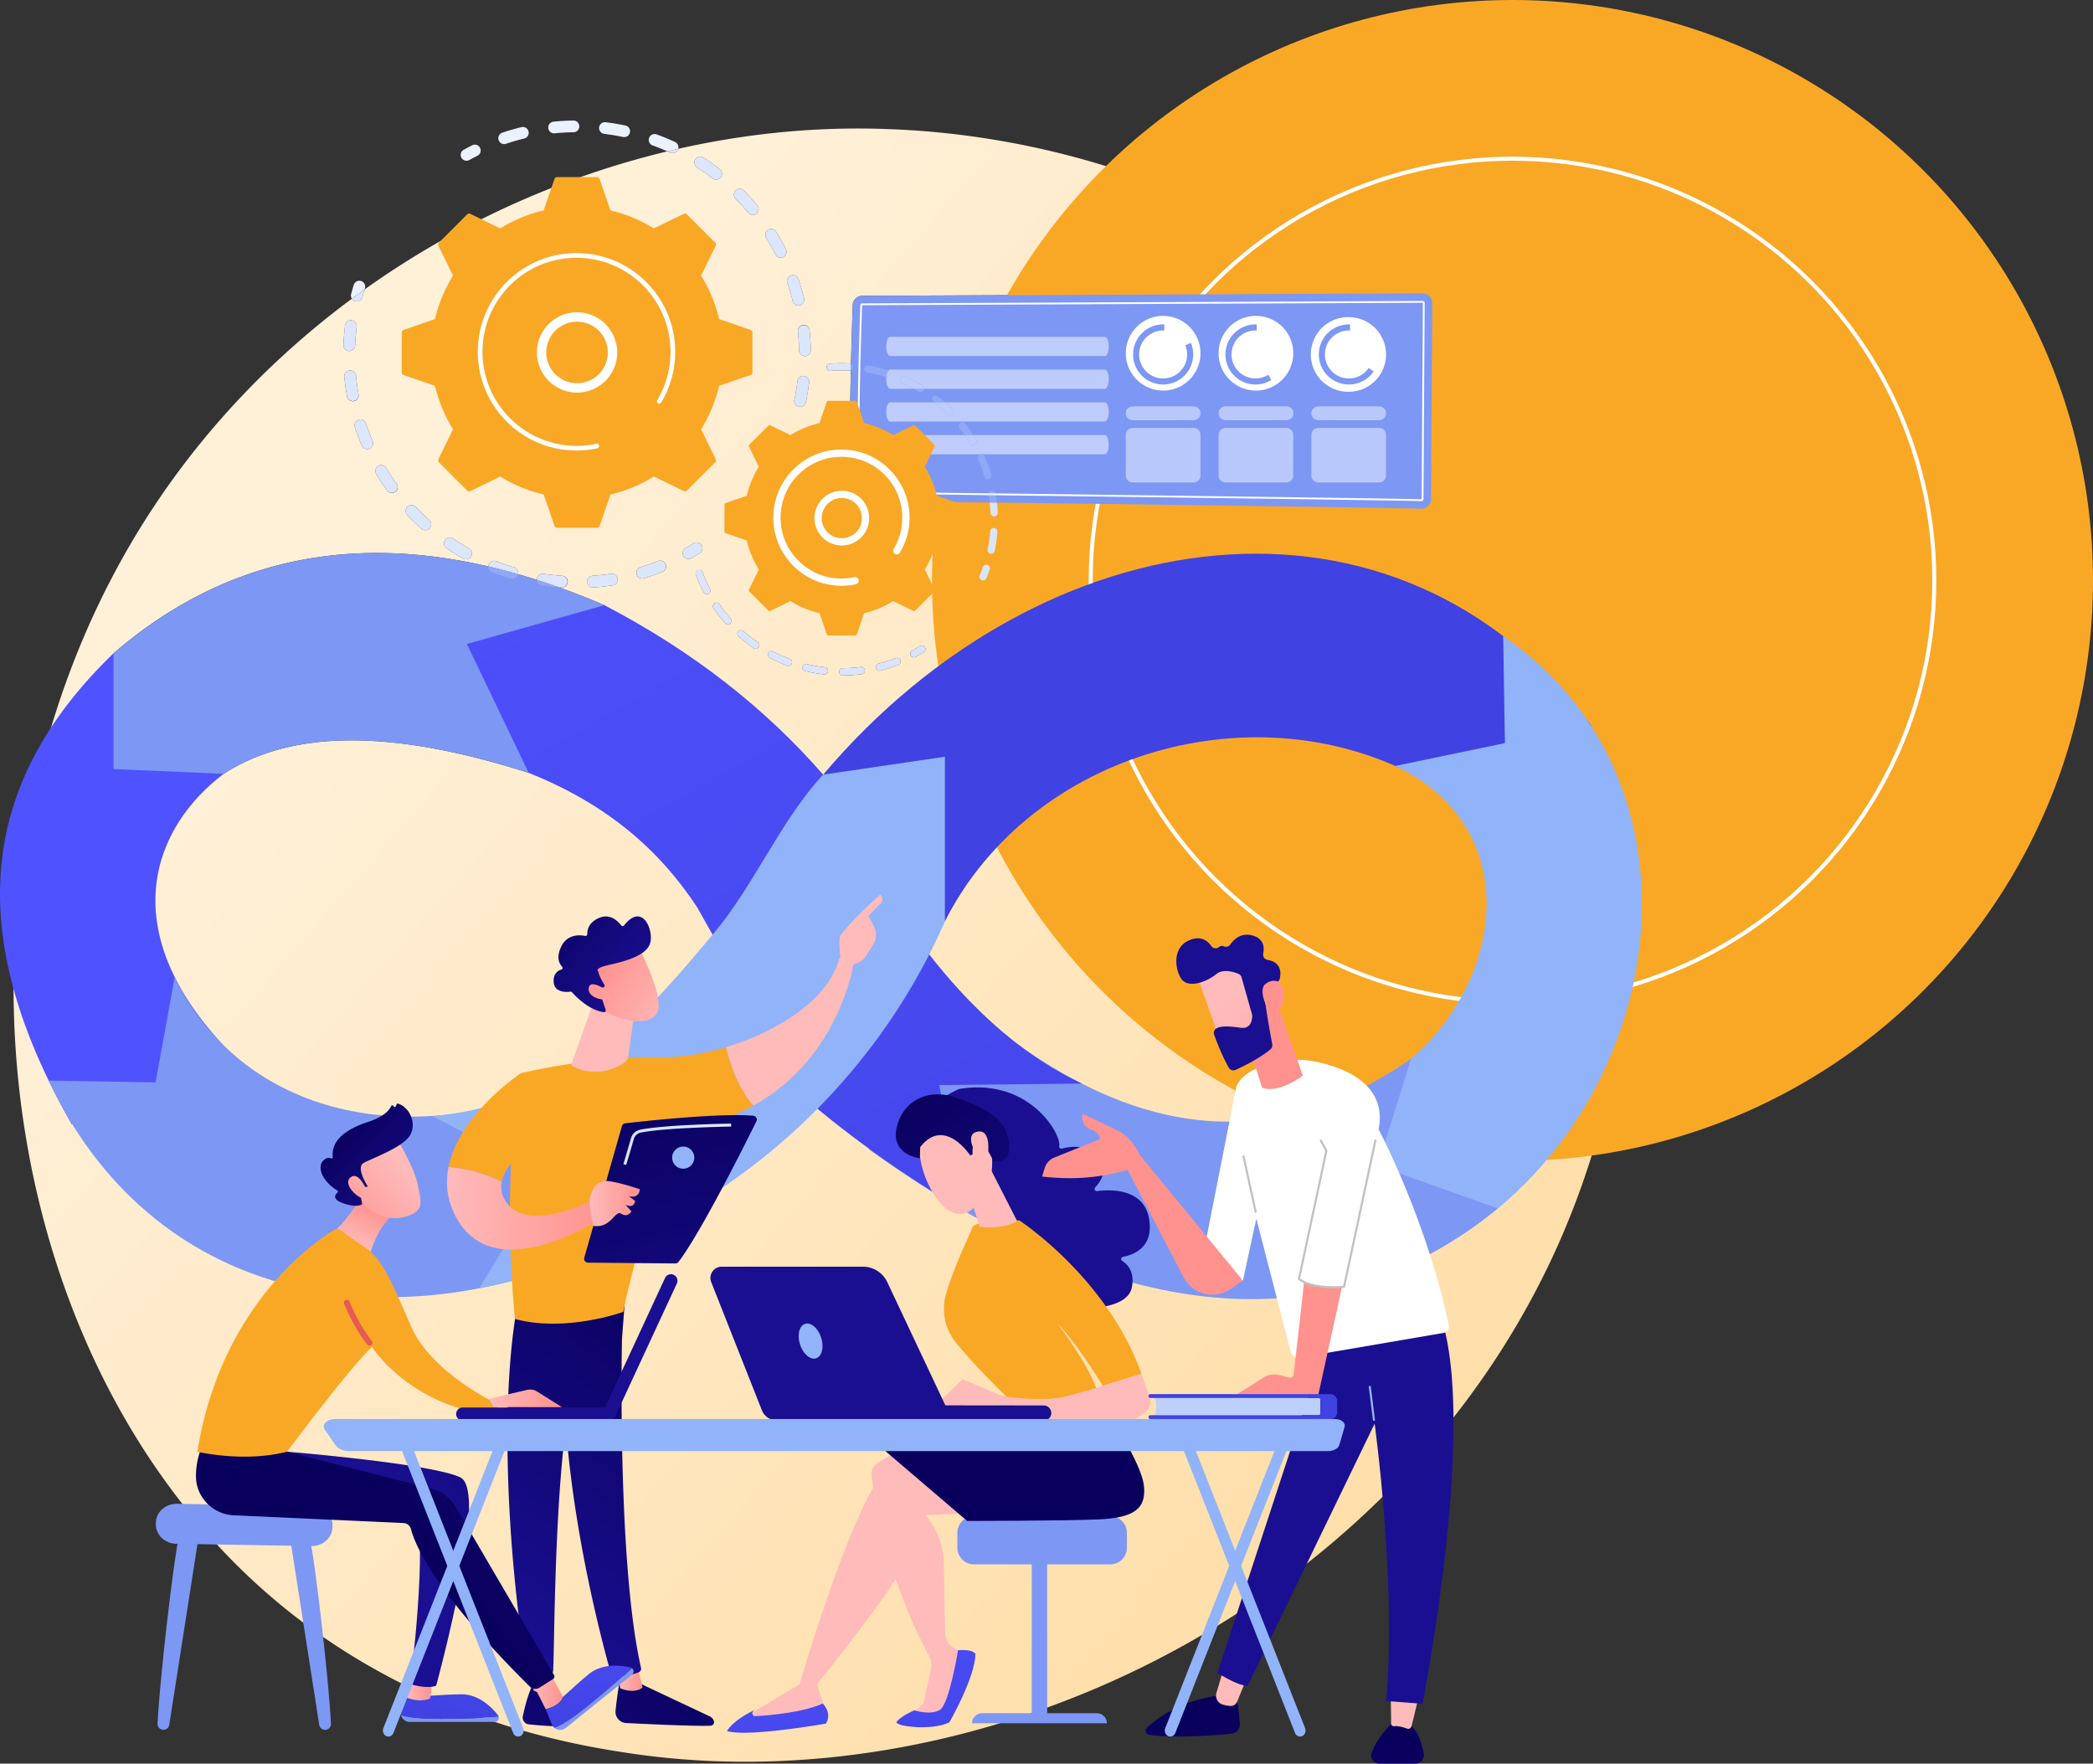 <svg width="521" height="439" fill="none" xmlns="http://www.w3.org/2000/svg"><rect width="100%" height="100%" fill="#333333" stroke="none"/><path d="M185.574 438.534c-10.02 0-19.963-.738-29.758-2.246-14.688-2.263-54.955-9.002-90.606-40.795-68.631-61.204-83.308-182.397-27.946-267.805C50.857 106.719 68.09 88.81 87.586 74.354a1.45 1.45 0 001.223.665c.645 0 1.234-.43 1.408-1.083.166-.627.347-1.26.537-1.884 22.879-16.324 48.717-27.986 75.378-34.376.227.1.453.202.677.308.152.07.309.11.465.128.049.003.097.006.146.006a1.456 1.456 0 001.406-1.069c14.779-3.341 29.787-5.06 44.67-5.06 1.645 0 3.284.02 4.926.064 14.452.37 68.901 2.61 117.847 41.05l-121.634.53a2.39 2.39 0 00-2.367 2.309 1446.43 1446.43 0 00-.437 14.631.844.844 0 00-.426-.126c-.21-.008-.419-.017-.63-.023a40.029 40.029 0 00-4.162.088.901.901 0 00-.829.966c.032.44.379.785.806.826.029.006.06.006.089.006.024 0 .046 0 .07-.003a37.706 37.706 0 014.611-.059.902.902 0 00.434-.11c-.332 14.666-.42 32.604 1.198 32.604h.009c.072-.003.256-.006.547-.006 2.846 0 15.814.143 32.827.351.096.858.161 1.725.199 2.589a.897.897 0 00.902.861h.035a.9.9 0 00.858-.94 35.302 35.302 0 00-.185-2.489c38.978.477 97.407 1.274 105.584 1.517.023.003.047.003.07.003a2.387 2.387 0 002.387-2.378l.199-32.62a189.525 189.525 0 0121.212 27.293c34.137 53.383 37.071 127.758 11.607 187.72-34.837 82.021-121.352 131.891-203.669 131.891zm-91.787-300.88c-24.666 0-46.434 8.528-65.52 24.958v28.824l27.419 1.186c8.748-5.673 19.426-8.329 31.874-8.329 12.854 0 27.596 2.832 44.06 8.097l18.833-41.75a194.614 194.614 0 00-11.302-4.44l.581.044.099.003a1.456 1.456 0 00.096-2.911 57.26 57.26 0 01-4.617-.501 1.457 1.457 0 00-1.674 1.502 177.33 177.33 0 00-4.679-1.417 1.454 1.454 0 00-1.009-1.719 56.127 56.127 0 01-4.392-1.503 1.456 1.456 0 00-1.986 1.307c-9.643-2.244-18.901-3.351-27.783-3.351zm120.596 28.373c-.037 0-.074 0-.11.006a37.603 37.603 0 01-4.487.295.902.902 0 00-.895.908.898.898 0 00.808.888c.03.006.059.006.09.006h.008a39.505 39.505 0 004.701-.311.9.9 0 00-.115-1.792zm-13.718-.741a.903.903 0 00-.88.691.904.904 0 00.666 1.084 39.47 39.47 0 004.64.817h.011c.031.003.061.006.092.006a.9.9 0 00.102-1.796 36.881 36.881 0 01-4.426-.779 1.022 1.022 0 00-.205-.023zm22.627-1.523a.903.903 0 00-.324.061 37.65 37.65 0 01-4.28 1.371.9.9 0 00.13 1.766c.031.003.06.006.09.006a.998.998 0 00.223-.026 38.815 38.815 0 004.488-1.441.9.9 0 00.515-1.166.904.904 0 00-.842-.571zm-31.24-1.693a.902.902 0 00-.416 1.699 39.361 39.361 0 004.306 1.915c.074.027.151.044.226.053.03.003.059.003.089.003a.9.9 0 00.843-.583.896.896 0 00-.528-1.157 37.67 37.67 0 01-4.105-1.827.88.88 0 00-.415-.103zm37.407-1.379a.896.896 0 00-.472.135c-.615.377-1.253.746-1.9 1.095a.9.9 0 10.852 1.584c.679-.363 1.35-.749 1.994-1.148a.901.901 0 00-.474-1.666zm-44.984-3.813a.9.9 0 00-.594 1.575 38.849 38.849 0 003.717 2.894.904.904 0 001.252-.234.9.9 0 00-.234-1.251 37.168 37.168 0 01-3.546-2.759.888.888 0 00-.595-.225zm-6.118-6.856a.9.9 0 00-.739 1.414 39.43 39.43 0 002.92 3.699.883.883 0 00.58.296c.031.003.061.003.091.003a.892.892 0 00.599-.226.902.902 0 00.074-1.271 37.275 37.275 0 01-2.785-3.529.903.903 0 00-.74-.386zm-4.297-8.127a.902.902 0 00-.839 1.221 38.916 38.916 0 001.945 4.293.905.905 0 001.217.375.902.902 0 00.375-1.218 36.77 36.77 0 01-1.857-4.091.9.9 0 00-.841-.58zm-21.745.908c-.076 0-.151.003-.226.017a55.22 55.22 0 01-4.617.51 1.458 1.458 0 00.098 2.911c.034 0 .068 0 .102-.003a58.56 58.56 0 004.86-.539 1.456 1.456 0 00-.217-2.896zm93.187-2.238a.9.9 0 00-.852.612 39.382 39.382 0 01-.765 2.059.899.899 0 101.667.677c.287-.709.556-1.432.802-2.159a.895.895 0 00-.565-1.139.827.827 0 00-.287-.05zm-81.133-1.013c-.177 0-.357.032-.532.099a55.06 55.06 0 01-4.39 1.515 1.457 1.457 0 00.27 2.846c.048.003.095.009.144.009.138 0 .28-.023.419-.064a57.16 57.16 0 004.622-1.594 1.455 1.455 0 00-.533-2.811zm-52.395-5.743a1.456 1.456 0 00-.816 2.665 58.188 58.188 0 004.163 2.557c.18.102.37.161.562.178a1.454 1.454 0 001.421-.741c.392-.7.14-1.59-.564-1.982a55.382 55.382 0 01-3.953-2.428 1.436 1.436 0 00-.813-.249zm61.427 1.221c-.262 0-.526.07-.765.217a52.6 52.6 0 01-1.954 1.154 1.454 1.454 0 00-.556 1.982 1.452 1.452 0 001.984.557 55.604 55.604 0 002.058-1.213 1.456 1.456 0 00-.767-2.697zm73.981-3.614a.901.901 0 00-.896.829 37.732 37.732 0 01-.641 4.525c-.1.486.213.96.699 1.063.03.003.062.009.091.011.032.003.062.006.091.006a.902.902 0 00.882-.717 39.63 39.63 0 00.673-4.745c.038-.495-.36-.913-.826-.969-.023-.003-.05-.003-.073-.003zm-144.935-5.679c-.36 0-.72.135-1.002.402a1.457 1.457 0 00-.056 2.059 59.62 59.62 0 003.505 3.406c.238.21.527.33.823.363a1.45 1.45 0 001.234-.481c.537-.6.483-1.522-.115-2.055a56.876 56.876 0 01-3.332-3.237 1.446 1.446 0 00-1.057-.457zm-7.545-9.954a1.456 1.456 0 00-1.25 2.205 58.433 58.433 0 002.681 4.086 1.457 1.457 0 102.368-1.696 56.059 56.059 0 01-2.548-3.886 1.46 1.46 0 00-1.25-.709zm-5.184-11.363a1.456 1.456 0 00-1.384 1.912 58.107 58.107 0 001.72 4.578c.216.506.685.826 1.195.878.05.003.098.006.147.006.19 0 .383-.035.569-.114a1.46 1.46 0 00.772-1.912 54.6 54.6 0 01-1.635-4.347 1.457 1.457 0 00-1.384-1.001zm110.239-10.842c-.728 0-1.356.542-1.446 1.283a55.206 55.206 0 01-.763 4.656 1.459 1.459 0 001.281 1.749c.05.003.099.006.147.006.676 0 1.282-.472 1.424-1.16.336-1.61.606-3.26.804-4.903a1.457 1.457 0 00-1.272-1.622l-.028-.003c-.05-.003-.099-.006-.147-.006zM87.163 92.193a1.459 1.459 0 00-1.451 1.596c.154 1.617.38 3.245.67 4.838a1.457 1.457 0 102.865-.518 55.306 55.306 0 01-.634-4.598 1.458 1.458 0 00-1.45-1.318zm112.912-11.305a1.458 1.458 0 00-1.449 1.605c.159 1.555.254 3.14.279 4.71a1.458 1.458 0 001.457 1.431h.026a1.453 1.453 0 001.43-1.478 59.272 59.272 0 00-.293-4.959 1.457 1.457 0 00-1.45-1.309zM87.312 79.702c-.721 0-1.33.55-1.42 1.283a59.055 59.055 0 00-.397 4.87A1.454 1.454 0 0086.8 87.36l.09.01h.061c.778 0 1.422-.616 1.453-1.4a57.137 57.137 0 01.378-4.63 1.455 1.455 0 00-1.267-1.623 1.617 1.617 0 00-.204-.015zm110.063-11.214c-.157 0-.313.027-.468.08a1.458 1.458 0 00-.912 1.847 55.112 55.112 0 011.324 4.528 1.454 1.454 0 001.763 1.066 1.46 1.46 0 001.067-1.763 57.495 57.495 0 00-1.395-4.768 1.46 1.46 0 00-1.379-.99zm-5.41-11.483c-.259 0-.524.067-.763.214a1.46 1.46 0 00-.475 2.006 55.418 55.418 0 012.303 4.12 1.46 1.46 0 001.957.645 1.456 1.456 0 00.644-1.956 57.76 57.76 0 00-2.424-4.338 1.45 1.45 0 00-1.242-.69zm-7.819-9.998a1.46 1.46 0 00-1.041 2.478 55.082 55.082 0 013.158 3.508 1.464 1.464 0 001.125.527 1.456 1.456 0 001.122-2.384 58.332 58.332 0 00-3.324-3.69 1.444 1.444 0 00-1.04-.44zm-9.835-8.016a1.456 1.456 0 00-.791 2.68 55.45 55.45 0 013.856 2.723 1.442 1.442 0 00.89.302 1.455 1.455 0 00.889-2.61 58.69 58.69 0 00-4.056-2.864 1.445 1.445 0 00-.788-.231z" fill="url(#paint0_linear_1152_19987)"/><circle cx="376.5" cy="144.5" r="144.5" fill="#F9A826"/><circle cx="376.5" cy="144.5" r="105" stroke="#fff"/><path d="M28.266 162.61l27.42 30.012c-17.158 12.942-27.92 38.34.8 68.539l-38.611 18.714C-9.187 232.487-5.361 195.041 28.266 162.61z" fill="url(#paint1_linear_1152_19987)"/><path d="M12.117 268.99l26.601.428 4.777-26.199c14.611 30.008 49.14 42.55 88.648 29.749l19.951 37.086C95.072 336.049 37.352 322.708 12.117 268.99z" fill="#7D97F4"/><path d="M235.208 229.344c21.563-42.623 78.476-58.347 119.405-35.006l41.484-13.73c-48.453-64.637-136.497-52.374-191.19 12.217l30.301 36.519z" fill="url(#paint2_linear_1152_19987)"/><path d="M330.908 274.461l17.601 41.118c64.226-26.75 83.66-117.332 25.674-157.24l.424 26.642-27.291 5.677c40.191 19.066 22.283 73.099-16.408 83.803z" fill="#91B3FA"/><path d="M216.269 286.096c60.845 43.759 114.086 49.464 156.536 14.692l-29.879-10.617 8.319-26.611c-37.256 25.857-71.879 17.444-105.119-9.031l-29.857 31.567zM28.266 162.61v28.826l27.42 1.186c17.78-11.531 43.526-10.599 75.934-.23l18.833-41.754c-49.247-21.09-89.62-16.054-122.187 11.972z" fill="#7D97F4"/><path d="M131.619 192.392l-15.403-32.085 34.237-9.667c22.239 11.597 40.151 25.805 54.453 42.185 15.744 34.677 37.355 64.27 64.378 76.9l-35.467.374 5.46 30.938c-13.895-8.322-27.306-17.661-39.105-27.846l-26.633-47.353c-9.287-14.104-22.242-25.59-41.92-33.446z" fill="url(#paint3_linear_1152_19987)"/><path d="M204.907 192.827c-10.417 11.138-17.239 27.56-27.028 39.23-15.615 18.613-35.087 42.658-70.224 45.787l28.686 14.843-17.077 28.002c57.303-11.39 97.398-48.766 115.942-91.344v-40.979l-30.299 4.461z" fill="#91B3FA"/><path d="M214.636 73.633l139.476-.61a2.39 2.39 0 012.411 2.404l-.297 48.822a2.388 2.388 0 01-2.46 2.375c-12.298-.367-138.353-1.984-140.765-1.885-2.383.102-1.087-38.452-.734-48.798a2.394 2.394 0 012.369-2.308z" fill="#7D97F4"/><path d="M214.529 122.407c2.252.032 9.635.123 19.912.251 36.203.45 111.532 1.391 119.395 1.625h.013c.016 0 .035-.021.035-.047l.298-48.82-.05-.275v.226l-139.475.608a.048.048 0 00-.048.048c-.872 25.35-.899 41.371-.08 46.384zm139.309 2.33h-.016c-7.86-.235-83.186-1.176-119.386-1.626-10.587-.134-18.1-.227-20.102-.256h-.187l-.032-.187c-.855-4.827-.842-20.962.04-46.661a.5.5 0 01.499-.483l139.475-.61c.138 0 .264.053.36.147a.492.492 0 01.146.357l-.298 48.82a.502.502 0 01-.499.499z" fill="#fff"/><path d="M275.013 88.632h-53.426c-.543 0-.984-1.07-.984-2.388 0-1.321.441-2.391.984-2.391h53.426c.543 0 .984 1.07.984 2.39 0 1.319-.441 2.39-.984 2.39z" fill="url(#paint4_linear_1152_19987)"/><path d="M275.012 96.782h-45.013a.9.9 0 00-.436-.83 38.736 38.736 0 00-4.245-2.212.898.898 0 00-1.188.458.897.897 0 00.456 1.186c.955.425 1.897.894 2.816 1.398h-5.817c-.543 0-.983-1.07-.983-2.389 0-.194.01-.384.028-.566a.904.904 0 00.799-.635.901.901 0 00-.277-.944c.131-.157.279-.246.433-.246h53.427c.545 0 .985 1.07.985 2.391 0 1.319-.44 2.39-.985 2.39z" fill="url(#paint5_linear_1152_19987)"/><path d="M275.012 104.931h-53.426c-.542 0-.984-1.069-.984-2.39 0-1.32.442-2.39.984-2.39h10.891a37.372 37.372 0 013.331 2.97.899.899 0 001.273.003.903.903 0 00.005-1.273 41.537 41.537 0 00-1.805-1.7h39.731c.544 0 .984 1.07.984 2.39 0 1.321-.44 2.39-.984 2.39z" fill="url(#paint6_linear_1152_19987)"/><path d="M275.012 113.082h-53.427c-.541 0-.984-1.071-.984-2.39 0-1.321.443-2.391.984-2.391h18.52c.455.662.888 1.338 1.297 2.027a.9.9 0 00.775.438.9.9 0 00.772-1.36 31.603 31.603 0 00-.684-1.105h32.747c.544 0 .984 1.07.984 2.391 0 1.319-.44 2.39-.984 2.39z" fill="url(#paint7_linear_1152_19987)"/><path d="M298.827 87.928c0 5.132-4.162 9.293-9.294 9.293a9.293 9.293 0 01-9.293-9.293 9.293 9.293 0 019.293-9.294c5.132 0 9.294 4.162 9.294 9.294zM321.925 87.928c0 5.132-4.162 9.293-9.296 9.293-5.132 0-9.294-4.162-9.294-9.293 0-5.132 4.162-9.294 9.294-9.294 5.134 0 9.296 4.162 9.296 9.294zM345.022 88.23c0 5.133-4.162 9.295-9.292 9.295a9.295 9.295 0 110-18.588c5.13 0 9.292 4.162 9.292 9.293z" fill="#fff"/><path d="M295.054 85.965a5.968 5.968 0 01-5.522 8.236 5.968 5.968 0 01-5.969-5.97 5.968 5.968 0 016.272-5.96v-1.515a7.48 7.48 0 00-7.783 7.476 7.482 7.482 0 1014.391-2.872l-1.389.605zM315.709 93.283a5.97 5.97 0 11-3.182-11.02c.103 0 .203.002.303.008v-1.515a7.482 7.482 0 00-7.784 7.476 7.482 7.482 0 0011.412 6.366l-.749-1.315zM340.707 91.59a5.968 5.968 0 01-10.904-3.358 5.968 5.968 0 016.271-5.962v-1.514a7.484 7.484 0 00-7.786 7.476 7.485 7.485 0 0013.647 4.244l-1.228-.887z" fill="#7D97F4"/><path d="M297.108 104.6h-15.146a1.721 1.721 0 110-3.444h15.146a1.722 1.722 0 010 3.444z" fill="url(#paint8_linear_1152_19987)"/><path d="M320.202 104.6h-15.143a1.722 1.722 0 110-3.444h15.143a1.723 1.723 0 110 3.444z" fill="url(#paint9_linear_1152_19987)"/><path d="M343.301 104.599h-15.144a1.72 1.72 0 110-3.441h15.144a1.72 1.72 0 110 3.441z" fill="url(#paint10_linear_1152_19987)"/><path d="M297.108 120.09h-15.145a1.722 1.722 0 01-1.723-1.72v-10.138c0-.949.771-1.72 1.723-1.72h15.145c.949 0 1.72.771 1.72 1.72v10.138c0 .949-.771 1.72-1.72 1.72z" fill="url(#paint11_linear_1152_19987)"/><path d="M320.204 120.09h-15.145a1.724 1.724 0 01-1.723-1.72v-10.138c0-.949.774-1.72 1.723-1.72h15.145c.949 0 1.722.771 1.722 1.72v10.138c0 .949-.773 1.72-1.722 1.72z" fill="url(#paint12_linear_1152_19987)"/><path d="M343.301 120.09h-15.144a1.721 1.721 0 01-1.721-1.721v-10.137c0-.951.77-1.721 1.721-1.721h15.144c.951 0 1.721.77 1.721 1.721v10.137c0 .95-.77 1.721-1.721 1.721z" fill="url(#paint13_linear_1152_19987)"/><path d="M154.376 417.74s-.761 4.077-1.152 8.114a2.785 2.785 0 002.634 3.044c5.38.274 16.888.82 21.022.675a.905.905 0 00.808-1.233 2.025 2.025 0 00-1.027-1.103l-18.934-8.921-3.351-.576z" fill="url(#paint14_linear_1152_19987)"/><path d="M153.809 415.335l.532 4.889s3.317 1.583 5.608-.141l-1.328-5.456-4.812.708z" fill="url(#paint15_linear_1152_19987)"/><path d="M155.12 323.529c-.262 1.273-1.952 63.628 4.448 91.638a.951.951 0 01-.566 1.1c-1.027.407-3.037.992-5.44 1.051a1.631 1.631 0 01-1.609-1.189c-1.844-6.503-10.665-39.078-11.56-70.124-1.001-34.691.011-1.181.011-1.181l.984-21.429 13.732.134z" fill="url(#paint16_linear_1152_19987)"/><path d="M132.481 419.662s-1.168 2.049-2.331 7.517a1.696 1.696 0 001.475 2.047c1.775.192 4.509.443 6.701.449a1.693 1.693 0 001.695-1.874c-.224-2-.948-5.289-3.26-7.866l-4.28-.273z" fill="url(#paint17_linear_1152_19987)"/><path d="M131.533 413.37l1.283 7.399s1.329 1.009 3.985.312l-.571-7.953-4.697.242z" fill="url(#paint18_linear_1152_19987)"/><path d="M128.716 325.19c-5.767 32.852.406 81.338 2.554 90.836a1.476 1.476 0 001.183 1.134c.997.176 2.639.326 4.265-.129.56-.157.957-.657.987-1.238.373-7.66.282-54.703 5.538-73.244a4.233 4.233 0 011.651-2.314l9.928-6.915.863-11.324-26.969 3.194z" fill="url(#paint19_linear_1152_19987)"/><path d="M164.052 263.174c-16.336-.425-34.407 3.963-34.407 3.963-5.143 28.373-1.436 61.189-1.436 61.189 12.616 3.438 26.936-1.771 26.936-1.771 2.217-11.859 12.345-45.194 12.345-45.194 7.993-.916 14.59-3.155 20.036-6.149-4.086-4.827-5.975-10.939-6.786-14.549-5.794 1.741-11.649 2.644-16.688 2.511z" fill="#F9A826"/><path d="M212.544 239.568c-1.585-1.954-3.626-1.056-3.626-1.056-2.502 10.134-15.189 18.249-28.179 22.15.812 3.61 2.702 9.723 6.786 14.551 21.611-11.881 25.019-35.645 25.019-35.645z" fill="url(#paint20_linear_1152_19987)"/><path d="M212.15 240.058c.164.535-1.788 1.329-2.912-.865-.032-1.048-.624-5.537.009-6.384 3.373-4.509 9.885-10.139 9.885-10.139 1.081 1.086.172 2.136.172 2.136l-3.163 3.234c.644 1.189 1.433 2.198 1.794 3.634.273 1.087.089 2.243-.468 3.225-.56.985-1.322 2.267-2.04 3.267-1.36 1.895-3.277 1.892-3.277 1.892z" fill="url(#paint21_linear_1152_19987)"/><path d="M214.752 230.144l-2.879 2.392-.918 2.402 2.518 2.847s.901-4.772 1.547-5.8c.647-1.029.32-1.534-.268-1.841z" fill="url(#paint22_linear_1152_19987)"/><path d="M135.757 283.019l-6.114-15.881s-15.361 10.224-17.996 23.347c2.881.241 8.121 1.04 13.233 3.682 1.189-6.196 10.877-11.148 10.877-11.148z" fill="#F9A826"/><path d="M148.955 298.032s-17.228 9.521-22.931 1.197c-1.183-1.729-1.455-3.438-1.143-5.062-5.112-2.642-10.352-3.442-13.233-3.682-.796 3.956-.436 8.176 1.854 12.458 9.951 18.622 37.679-.664 37.679-.664l-2.226-4.247z" fill="url(#paint23_linear_1152_19987)"/><path d="M147.631 249.75l-5.344 14.986a.54.54 0 00.241.655c1.409.798 6.493 3.11 12.684-.731a2.552 2.552 0 001.191-1.813l1.809-12.995-10.581-.102z" fill="url(#paint24_linear_1152_19987)"/><path d="M159.072 235.938s5.608 10.801 4.834 15.135c-.773 4.333-7.845 3.954-13.991.37L145.71 239.8l13.362-3.862z" fill="url(#paint25_linear_1152_19987)"/><path d="M150.243 245.746a.442.442 0 00.201-.645c-.452-.704-1.295-2.136-1.556-3.387 0 0-1.021-.668 2.625-1.505 3.647-.835 9.086-2.136 10.257-5.221 1.139-3.011-1.71-10.632-6.429-4.626a.44.44 0 01-.7-.002c-.756-1-2.744-3.085-5.546-1.86-2.621 1.148-2.933 3.058-2.905 4.021a.443.443 0 01-.528.447c-1.317-.266-4.481-.513-5.991 2.724-1.242 2.664-.464 4.184.248 4.933a.44.44 0 01-.196.731c-.868.258-1.997.98-1.903 3.015.129 2.809 3.271 2.593 4.166 2.472a.448.448 0 01.392.143c.759.856 4.179 4.492 7.913 4.963a.447.447 0 00.474-.587l-1.571-4.719a.443.443 0 01.243-.549l.806-.348z" fill="url(#paint26_linear_1152_19987)"/><path d="M150.888 246.419s-4.037-2.827-4.358-.482c-.318 2.345 3.628 3.436 5.599 2.58l-1.241-2.098z" fill="url(#paint27_linear_1152_19987)"/><path d="M145.434 313.077l9.385-32.772a.956.956 0 01.808-.687c1.701-.2 6.629-.756 12.316-1.238 6.851-.579 14.81-1.05 19.564-.65a.958.958 0 01.784 1.38c-2.703 5.472-13.827 27.724-19.395 35.014a.96.96 0 01-.775.379l-21.773-.202a.959.959 0 01-.914-1.224z" fill="url(#paint28_linear_1152_19987)"/><path d="M147.701 305.16s-1.307-5.375-.78-7.283c.528-1.906 1.549-4.358 4.955-3.813 3.405.544 7.422 1.979 7.422 1.979s-.202 2.485-2.791 1.682l1.605 1.242s-.229 1.989-2.415.927l1.493 1.648s-.94 1.633-2.548.585c-1.608-1.049-2.379 3.681-6.941 3.033z" fill="url(#paint29_linear_1152_19987)"/><path d="M167.317 288.163a2.755 2.755 0 105.51.001 2.755 2.755 0 00-5.51-.001z" fill="#91B3FA"/><path d="M155.879 289.98l-.701-.208 1.91-6.48a2.958 2.958 0 012.223-2.069c6.057-1.264 22.008-1.522 22.683-1.532l.011.732c-.164.003-16.557.267-22.544 1.516a2.228 2.228 0 00-1.671 1.561l-1.911 6.48z" fill="url(#paint30_linear_1152_19987)"/><path d="M44.816 381.697c-1 1.481-4.976 34.996-5.599 47.375a1.468 1.468 0 002.915.293l7.273-46.602-4.589-1.066zM76.782 381.697c1 1.481 4.977 34.996 5.6 47.375a1.465 1.465 0 01-1.467 1.534 1.466 1.466 0 01-1.449-1.241l-7.272-46.602 4.588-1.066z" fill="#7D97F4"/><path d="M38.802 379.081l-.004.366c-.023 2.629 2.242 4.786 5.078 4.834l33.614.571c2.795.047 5.125-1.972 5.26-4.56l.018-.335c.142-2.699-2.15-4.974-5.066-5.026l-33.628-.603c-2.878-.052-5.248 2.084-5.272 4.753zM109.61 427.853c-5.976 0-8.62-.512-9.802-.979a2.267 2.267 0 002.209 1.755h21.139c.711 0 1.161-.681.991-1.298-2.41.193-7.528.522-14.537.522z" fill="#7D97F4"/><path d="M124.147 427.331a1.007 1.007 0 00-.174-.36c-1.609-2.055-4.844-5.285-9.244-5.223-6.446.092-8.693.791-13.703.04l-1.182 3.917c-.12.4-.122.798-.035 1.168 1.181.468 3.825.98 9.801.98 7.009 0 12.127-.329 14.537-.522z" fill="url(#paint31_linear_1152_19987)"/><path d="M102.477 417.567l-1.451 4.934s3.214 1.462 6.041.287l.555-4.273-5.145-.948z" fill="url(#paint32_linear_1152_19987)"/><path d="M146.289 424.746c-4.658 3.743-7.038 5.001-8.251 5.379a2.265 2.265 0 002.817-.021l16.477-13.24a1.023 1.023 0 00-.036-1.627c-1.758 1.659-5.542 5.119-11.007 9.509z" fill="#7D97F4"/><path d="M157.296 415.237a.977.977 0 00-.36-.171c-2.537-.586-7.07-1.066-10.462 1.739-4.969 4.107-6.285 6.057-10.657 8.612l1.521 3.78c.155.385.401.695.7.928 1.213-.378 3.593-1.636 8.251-5.379 5.465-4.39 9.249-7.85 11.007-9.509z" fill="url(#paint33_linear_1152_19987)"/><path d="M71.447 361.36s35.775 2.921 43.113 6.376c7.339 3.455-5.988 51.875-5.988 51.875s-1.998.961-6.444-.421c0 0 4.558-35.732 1.167-43.48l-38.735-6.335 6.887-8.015z" fill="url(#paint34_linear_1152_19987)"/><path d="M132.263 418.617c.332.302 3.554 6.8 3.554 6.8s3.587-.776 4.319-3.046l-3.228-5.866-4.645 2.112z" fill="url(#paint35_linear_1152_19987)"/><path d="M49.9 361.061s-1.165 2.806-1.117 6.534c.065 5.154 4.21 9.338 9.36 9.595l42.29 1.929c.894.04 1.649.658 1.873 1.524.993 3.845 5.851 15.648 29.595 39.204a1.92 1.92 0 002.37.258l3.379-2.136a.78.78 0 00.256-1.052l-24.624-42.048a9.526 9.526 0 00-5.79-4.294l-36.045-9.215-21.546-.299z" fill="url(#paint36_linear_1152_19987)"/><path d="M91.578 295.377s-4.53 8.01-9.15 11.892l9.549 5.325s2.15-8.479 7.066-10.962l-7.465-6.255z" fill="url(#paint37_linear_1152_19987)"/><path d="M49.133 361.36s11.417 2.782 22.315 0c0 0 15.249-20.499 21.148-26.078 0 0 9.409 14.85 30.355 16.954l1.169-2.61s-16.675-7.688-21.809-19.499c-5.133-11.809-7.195-16.847-11.866-19.929-2.907-1.919-4.65-3.229-5.55-3.946a1.495 1.495 0 00-1.71-.108c-4.956 3.02-28.276 18.993-34.052 55.216z" fill="#F9A826"/><path d="M91.977 334.993a.728.728 0 01-.582-.286c-3.636-4.74-5.66-9.967-5.746-10.187a.733.733 0 011.368-.523c.02.051 2.039 5.252 5.54 9.819a.734.734 0 01-.135 1.027.736.736 0 01-.445.15z" fill="url(#paint38_linear_1152_19987)"/><path d="M121.691 348.263l2.357-.628 7.158-1.658a3.315 3.315 0 012.517.424l6.155 3.871-16.997-.028-1.19-1.981z" fill="url(#paint39_linear_1152_19987)"/><path d="M98.772 283.367s4.402 7.318 5.166 11.364c.764 4.045 1.99 6.573-2.613 8.015-4.604 1.441-8.882-.384-11.569-4.159 0 0-4.192-5.811-3.775-8.473.42-2.661 12.79-6.747 12.79-6.747z" fill="url(#paint40_linear_1152_19987)"/><path d="M90.982 295.456l.596-.079s-3.117-4.711-1.078-5.879c2.04-1.169 10.353-4.037 11.797-7.31 1.391-3.156-.69-6.721-3.2-7.466a.32.32 0 00-.384.202l-.148.398a.322.322 0 01-.598.016c-.11-.252-.472-.262-.585-.012-.444.981-1.778 2.657-5.776 3.953-5.672 1.839-9.205 4.698-8.772 8.729a.322.322 0 01-.46.327c-.463-.205-1.167-.237-1.983.655-1.419 1.554-.308 4.95 3.569 7.353.184.114.217.373.053.515-.58.497-1.396 1.603 1.227 2.59 2.682 1.011 4.147.669 4.689.452a.323.323 0 00.197-.363l-.689-3.532a.323.323 0 01.275-.382l1.27-.167z" fill="url(#paint41_linear_1152_19987)"/><path d="M91.227 296.182s-1.943-4.79-3.983-3.107c-2.04 1.684 1.885 5.406 3.698 5.356l.285-2.249z" fill="url(#paint42_linear_1152_19987)"/><path d="M115.125 353.608l.084.001 36.31-.037c.897 0 1.625-.727 1.623-1.622 0-.897-.732-1.638-1.627-1.622l-36.31.037a1.622 1.622 0 00-.08 3.243z" fill="url(#paint43_linear_1152_19987)"/><path d="M165.582 318.047a.867.867 0 00-.037.075l-15.278 32.941a1.623 1.623 0 00.788 2.157c.813.376 1.792.025 2.155-.792l15.278-32.941a1.624 1.624 0 00-.788-2.157 1.623 1.623 0 00-2.118.717z" fill="url(#paint44_linear_1152_19987)"/><path d="M260.664 428.157h-3.832v-41.446h3.832v41.446z" fill="#7D97F4"/><path d="M275.53 428.955h-33.566a2.495 2.495 0 012.495-2.494h28.576a2.495 2.495 0 012.495 2.494zM280.512 385.273a4.133 4.133 0 01-4.121 4.122h-33.96a4.134 4.134 0 01-4.122-4.122v-3.727a4.133 4.133 0 014.122-4.12h33.96a4.133 4.133 0 014.121 4.12v3.727z" fill="#7D97F4"/><path d="M230.457 359.076s-5.695.884-12.097 5.164a3.192 3.192 0 00-1.41 3.05c.766 6.072 3.918 25.729 14.313 44.928a4.822 4.822 0 01.465 3.316l-1.806 8.405-3.35 3.139h8.627l5.743-15.543-2.456-.776a4.65 4.65 0 01-3.244-4.351l-.289-16.673c.246-7.429-4.554-12.555-4.554-12.555l13.776-.669-13.718-17.435z" fill="url(#paint45_linear_1152_19987)"/><path d="M223.202 428.595c-.785 1.028 8.456 2.386 13.126.136 0 0 6.471-11.261 6.471-17.059 0 0-.515-1.181-4.315-.913 0 0-2.172 13.334-4.467 14.827-2.294 1.493-6.421.15-6.421.15s-3.234 1.343-4.394 2.859z" fill="url(#paint46_linear_1152_19987)"/><path d="M242.432 377.426c-.075-.128-14.834-1.775-14.834-1.775s.484 4.487-1.027 10.665c-1.509 6.177-23.179 32.942-23.179 32.942l2.272 7.203c-7.025 2.447-13.936 2.838-20.735 1.248l14.081-8.451s13.179-44.909 21.252-52.921l14.793-5.12 7.377 16.209z" fill="url(#paint47_linear_1152_19987)"/><path d="M275.53 351.293s8.505 12.649 9.203 18.417c.697 5.77-2.329 8.114-11.252 8.501-8.921.386-32.741.38-32.741.38l-20.332-17.374s14.818-5.286 18.67-6.78c3.852-1.496 36.452-3.144 36.452-3.144z" fill="url(#paint48_linear_1152_19987)"/><path d="M204.805 424.035s2.447 2.37.792 5.006c0 0-19.377 3.434-24.636 1.876 0 0 1.092-2.493 7.015-5.331l-.436.335c-.554.425-.23 1.31.467 1.27 3.904-.223 11.983-.938 16.798-3.156z" fill="url(#paint49_linear_1152_19987)"/><path d="M238.698 271.082c17.381-2.956 25.565 11.221 24.967 14.201-.078.395.295.728.683.624 1.996-.537 6.404-1.215 9.137 2.209 2.412 3.025.61 5.878-.86 7.443-.355.379-.056.993.458.928 3.669-.463 11.641-.574 12.945 6.894 1.217 6.965-3.631 8.928-6.506 9.483-.486.093-.6.733-.181.997 1.433.91 3.095 2.791 2.425 6.502-1.053 5.815-12.456 5.34-13.789 5.263a.534.534 0 01-.237-.071l-18.263-10.416a.54.54 0 01-.268-.382l-3.688-21.294a.543.543 0 01.146-.475l-11.907-16.803c-4.323-.634 4.733-5.069 4.938-5.103z" fill="url(#paint50_linear_1152_19987)"/><path d="M252.534 349.618s-9.901-9.428-14.775-15.674a13.247 13.247 0 01-2.244-11.925c2.224-7.498 6.179-15.263 6.539-16.472.553-1.852 11.658-1.775 11.658-1.775s21.849 14.18 30.433 38.2l-9.64 3.001s-5.705-9.57-11.341-15.656c0 0 9.751 12.885 10.096 18.159l-20.726 2.142z" fill="#F9A826"/><path d="M240.712 295.194c.117.384 3.013 9.994 3.241 10.192.227.199 6.355.528 9.239-1.443l-7.154-13.998-5.326 5.249z" fill="url(#paint51_linear_1152_19987)"/><path d="M229.094 282.85s-1.399 5.503 2.474 12.906c3.875 7.401 8.263 7.393 10.661 5.024 2.396-2.37 5.354-6.388 4.651-13.545-.702-7.158-15.762-11.386-17.786-4.385z" fill="url(#paint52_linear_1152_19987)"/><path d="M241.522 287.622s-6.429-9.829-12.458-2.092l-.109 2.812s-7.061-.838-5.826-7.312c1.237-6.474 7.339-10.521 15.197-7.716 7.858 2.804 12.362 5.679 12.869 11.311.507 5.632-3.972 4.397-3.972 4.397s-1.464-3.964-3.54-4.377c-2.079-.413-1.54 2.68-1.54 2.68l-.621.297z" fill="url(#paint53_linear_1152_19987)"/><path d="M243.167 287.491s-3.335-5.032.081-5.783c3.417-.751 2.887 4.904 2.517 6.996l-2.598-1.213z" fill="url(#paint54_linear_1152_19987)"/><path d="M232.359 350.319l7.277-7.013 10.064 4.252s10.018 1.553 15.753 0l5.735-1.552 12.957-4.034 2.034 5.751a3.465 3.465 0 01-1.264 3.979c-1.121.796-2.437 1.673-3.275 2.039-1.704.746-42.062-.517-42.062-.517l-7.219-2.905z" fill="url(#paint55_linear_1152_19987)"/><path d="M259.893 353.625c-.03.002-.063.002-.095.002l-42.205-.046a1.886 1.886 0 01-1.886-1.891c0-1.043.848-1.906 1.89-1.887l42.203.046a1.89 1.89 0 011.888 1.891 1.89 1.89 0 01-1.795 1.885z" fill="url(#paint56_linear_1152_19987)"/><path d="M179.655 315.307h35.147a6.698 6.698 0 016.059 3.841l16.249 34.453h-43.68a4.072 4.072 0 01-3.786-2.574l-12.601-31.881c-.727-1.844.63-3.839 2.612-3.839z" fill="url(#paint57_linear_1152_19987)"/><path d="M204.415 332.973c.761 2.368.197 4.665-1.256 5.135-1.457.466-3.255-1.071-4.016-3.437-.761-2.366-.199-4.665 1.256-5.135 1.457-.466 3.253 1.071 4.016 3.437z" fill="#91B3FA"/><path d="M308.011 423.731s.443 2.461.617 5.38a2.318 2.318 0 01-2.09 2.445c-4.319.419-14.15 1.193-20.429.288-.882-.127-1.229-1.209-.58-1.813 2.59-2.413 8.841-7.104 19.131-8.131l3.351 1.831z" fill="url(#paint58_linear_1152_19987)"/><path d="M310.156 418.187l-2.183 5.354a1.788 1.788 0 01-1.832 1.108 9.87 9.87 0 01-1.784-.347 2.344 2.344 0 01-1.559-2.914l1.65-5.514 5.708 2.313z" fill="url(#paint59_linear_1152_19987)"/><path d="M347.496 427.996s-4.372 3.659-6.075 8.353c-.471 1.291.522 2.651 1.895 2.651h8.998c1.318 0 2.329-1.186 2.098-2.483-.572-3.241-2.226-8.508-6.916-8.521z" fill="url(#paint60_linear_1152_19987)"/><path d="M352.914 423.233s-.883 3.911-1.562 6.494a.828.828 0 01-1.083.563c-1.36-.487-2.468-.702-3.274-.594-.373.05-.697-.26-.702-.635l-.085-6.495 6.706.667z" fill="url(#paint61_linear_1152_19987)"/><path d="M329.653 335.247l-26.601 81.157s5.102 3.341 7.533 3.202l31.597-65.222s5.528 40.187 2.849 69.039l9.051.69s14.715-73.73 3.571-98.983l-28 10.117z" fill="url(#paint62_linear_1152_19987)"/><path d="M342.013 353.683l.032-.003a.258.258 0 00.223-.287l-1.033-8.194a.257.257 0 10-.51.065l1.03 8.194a.261.261 0 00.258.225z" fill="#91B3FA"/><path d="M324.666 263.834s21.553 1.914 18.504 17.271c0 0 11.916 22.421 17.485 48.831a1.555 1.555 0 01-1.261 1.846l-35.891 6.146a1.933 1.933 0 01-2.198-1.421l-8.576-33.143-3.342 15.409-10.619-2.766 8.941-45.282s1.245-6.607 16.957-6.891z" fill="#fff"/><path d="M312.547 301.881c.018 0 .037-.003.056-.006a.269.269 0 00.206-.318l-2.991-13.738a.27.27 0 00-.319-.205.27.27 0 00-.204.319l2.992 13.737a.265.265 0 00.26.211z" fill="#C2C2C2"/><path d="M314.713 342.761a5.128 5.128 0 013.707-.483l2.497.623a.906.906 0 001.118-.778l2.584-23.002c3.232 1.534 7.894 1.351 9.43 1.239l-5.948 27.117H307.29l7.423-4.716z" fill="url(#paint63_linear_1152_19987)"/><path d="M259.411 292.867l.63-2.09a4.131 4.131 0 012.416-2.645l11.377-4.576s.174-1.459-2.402-2.451c-2.577-.991-1.975-3.877-1.975-3.877s3.52 1.605 8.671 4.152c2.948 1.456 4.6 4.027 5.475 5.963l25.784 31.43-3.027 2.08c-3.98 2.735-9.456 1.391-11.716-2.875l-13.968-26.784c-7.011 2.107-14.109 2.51-21.265 1.673z" fill="url(#paint64_linear_1152_19987)"/><path d="M317.687 249.17l6.628 18.554s-5.87 4.589-10.154 3.037l-3.34-10.634s2.55-12.999 6.866-10.957z" fill="url(#paint65_linear_1152_19987)"/><path d="M297.902 242.508c0 .285 6.384 18.078 6.384 18.078l10.081-3.863-3.547-17.762s-12.918-1.24-12.918 3.547z" fill="url(#paint66_linear_1152_19987)"/><path d="M309.052 243.289l2.6 9.203c.033.119.05.238.05.36 0 .752-.186 3.333-2.816 2.983-2.388-.319-4.571-.574-5.961.078a1.336 1.336 0 00-.688 1.659c.581 1.619 1.957 5.235 3.633 8.196a1.324 1.324 0 001.711.548c1.895-.859 5.837-2.788 8.644-5.082.381-.312.564-.8.474-1.284-.443-2.354-1.76-9.514-1.817-11.566-.055-1.926 2.107-3.397 3.059-3.952a1.31 1.31 0 00.619-.828c.298-1.241.552-4.047-3.028-4.664a1.338 1.338 0 01-1.083-1.59c.302-1.485.205-3.666-2.611-4.471-2.862-.816-4.664.907-5.58 2.229-.369.533-1.062.707-1.657.44-.336-.15-.743-.157-1.183.214-.591.498-1.49.345-1.926-.295-.833-1.226-2.35-2.454-4.916-1.623-4.556 1.473-4.337 6.724-2.668 9.581 1.671 2.854 6.517.974 8.812-.916 1.745-1.441 4.399-.579 5.573-.084.371.157.65.476.759.864z" fill="url(#paint67_linear_1152_19987)"/><path d="M315.796 251.744s-2.696-5.099-.913-6.7c1.782-1.601 4.8-1.338 4.719 2.649-.1 4.958-3.806 4.051-3.806 4.051z" fill="url(#paint68_linear_1152_19987)"/><path d="M331.958 320.705c1.471 0 2.522-.112 2.633-.124l.192-.022 7.85-36.589a.268.268 0 00-.204-.317.265.265 0 00-.319.205l-7.766 36.21c-1.17.102-7.408.517-10.698-1.816l6.798-31.79-1.42-2.673a.266.266 0 10-.47.25l1.327 2.503-6.829 31.936.136.102c2.378 1.787 6.21 2.125 8.77 2.125z" fill="#C2C2C2"/><path d="M96.683 432.264c-.18 0-.363-.038-.539-.121-.695-.326-1.015-1.204-.717-1.961l28.679-72.765c.298-.757 1.102-1.107 1.795-.782.695.326 1.015 1.204.717 1.962L97.94 431.361c-.223.565-.726.903-1.257.903z" fill="#91B3FA"/><path d="M128.991 432.264c-.531 0-1.035-.338-1.257-.903l-28.68-72.764c-.297-.758.023-1.636.718-1.962.693-.325 1.497.025 1.795.782l28.679 72.765c.298.757-.022 1.635-.717 1.961a1.25 1.25 0 01-.538.121zM291.313 432.264c-.18 0-.365-.038-.54-.121-.693-.326-1.016-1.203-.717-1.96l28.679-72.766c.297-.757 1.103-1.106 1.796-.782.693.326 1.014 1.204.717 1.962l-28.679 72.764c-.223.566-.726.903-1.256.903z" fill="#91B3FA"/><path d="M323.62 432.264c-.53 0-1.033-.338-1.256-.903l-28.678-72.764c-.3-.758.021-1.636.716-1.962.692-.325 1.496.025 1.796.781l28.678 72.766c.298.757-.022 1.635-.716 1.961a1.283 1.283 0 01-.54.121z" fill="#91B3FA"/><path d="M287.152 352.277h41.535v-4.286h-41.535c.889 0 .889 4.286 0 4.286z" fill="#BDD0FB"/><path d="M328.194 352.277a.494.494 0 00.493-.493v-3.299a.494.494 0 00-.493-.493h-41.816a.491.491 0 01-.493-.486.49.49 0 01.493-.484h44.687c.992 0 1.794.803 1.794 1.794v2.74a1.69 1.69 0 01-1.69 1.691h-44.791a.49.49 0 01-.493-.484c0-.267.222-.486.493-.486h41.816z" fill="url(#paint69_linear_1152_19987)"/><path d="M334.706 355.167c.142-.478-.049-.973-.515-1.349-.469-.377-1.166-.594-1.9-.594H83.413c-.967 0-1.867.327-2.386.867-.52.539-.591 1.218-.186 1.801l2.697 3.871c.618.886 1.956 1.455 3.428 1.455h243.617c1.371 0 2.546-.645 2.809-1.536l1.314-4.515z" fill="#91B3FA"/><path d="M199.176 101.273c-.049 0-.098-.003-.148-.006-.05-.006-.1-.014-.151-.026a1.455 1.455 0 01-1.13-1.722c.319-1.53.576-3.097.763-4.658a1.458 1.458 0 011.446-1.281c.049 0 .097.003.147.005l.028.003c.8.099 1.37.823 1.272 1.622a57.851 57.851 0 01-.804 4.903 1.455 1.455 0 01-1.423 1.16zm1.186-12.636c-.051 0-.101-.003-.149-.01a1.456 1.456 0 01-1.309-1.422 54.592 54.592 0 00-.279-4.71 1.458 1.458 0 012.899-.296c.167 1.636.266 3.304.294 4.957a1.457 1.457 0 01-1.431 1.48h-.025zm-1.631-12.585c-.048 0-.097 0-.146-.006a1.46 1.46 0 01-1.267-1.102 55.234 55.234 0 00-1.323-4.528 1.46 1.46 0 01.912-1.85 1.458 1.458 0 011.847.912c.531 1.564 1 3.169 1.394 4.77.191.78-.287 1.57-1.067 1.764-.118.028-.234.04-.35.04zm-4.4-11.903a1.454 1.454 0 01-1.301-.802 55.762 55.762 0 00-2.303-4.121 1.458 1.458 0 011.238-2.222c.489 0 .966.248 1.242.692a58.548 58.548 0 012.423 4.337 1.455 1.455 0 01-.644 1.957c-.21.107-.434.159-.655.159zm-6.944-10.628c-.049 0-.099 0-.148-.006a1.454 1.454 0 01-.976-.522 55.436 55.436 0 00-3.159-3.51 1.458 1.458 0 011.042-2.475c.377 0 .755.147 1.04.438a59.018 59.018 0 013.324 3.691 1.46 1.46 0 01-.195 2.052 1.464 1.464 0 01-.928.332zm-9.122-8.822a1.45 1.45 0 01-.889-.303 56.231 56.231 0 00-3.857-2.724 1.456 1.456 0 01.791-2.68c.27 0 .543.074.788.23a59.313 59.313 0 014.057 2.865 1.457 1.457 0 01-.89 2.612z" fill="url(#paint70_linear_1152_19987)"/><path d="M166.131 37.677a54.974 54.974 0 00-3.683-1.483 1.457 1.457 0 01.99-2.742 57.938 57.938 0 014.593 1.889c.657.303.981 1.034.794 1.708-.897.205-1.8.415-2.694.628z" fill="#EBF1FE"/><path d="M167.42 38.117c-.049 0-.097-.002-.146-.005a1.517 1.517 0 01-.465-.128c-.224-.104-.45-.209-.677-.31.894-.214 1.797-.423 2.694-.626a1.456 1.456 0 01-1.406 1.07z" fill="url(#paint71_linear_1152_19987)"/><path d="M125.499 35.87a1.451 1.451 0 01-1.381-.991 1.458 1.458 0 01.915-1.847 57.904 57.904 0 014.772-1.385 1.456 1.456 0 11.692 2.83 55.81 55.81 0 00-4.532 1.316 1.43 1.43 0 01-.466.077zm29.88-1.744c-.049 0-.098 0-.146-.006a2.63 2.63 0 01-.155-.023 55.274 55.274 0 00-4.655-.774 1.456 1.456 0 01.176-2.903c.049 0 .097.003.148.006l.031.006c1.638.2 3.287.474 4.899.812a1.456 1.456 0 01-.298 2.882zm-17.471-.935a1.458 1.458 0 01-.147-2.906 59.369 59.369 0 014.96-.285h.028c.792 0 1.438.641 1.45 1.435a1.455 1.455 0 01-1.433 1.48c-1.57.023-3.156.114-4.714.27-.049.003-.097.006-.144.006zM116.142 40.009a1.455 1.455 0 01-.708-2.733 58.61 58.61 0 012.111-1.115 1.454 1.454 0 011.956.645c.362.72.073 1.597-.646 1.957-.676.34-1.351.697-2.008 1.063a1.475 1.475 0 01-.705.183zM87.586 74.354a1.446 1.446 0 01-.186-1.168c.204-.763.427-1.536.661-2.297a1.458 1.458 0 012.784.866c-.031.1-.062.197-.091.296a221.76 221.76 0 00-3.168 2.303z" fill="#EBF1FE"/><path d="M88.809 75.02a1.359 1.359 0 01-.375-.05 1.452 1.452 0 01-.848-.615 221.722 221.722 0 013.167-2.302c-.19.625-.37 1.258-.537 1.883a1.46 1.46 0 01-1.407 1.084z" fill="url(#paint72_linear_1152_19987)"/><path d="M139.831 146.247c-.032 0-.066-.003-.099-.005a36.905 36.905 0 01-.581-.043 181.78 181.78 0 00-5.514-1.862 1.458 1.458 0 011.672-1.504c1.516.229 3.063.398 4.618.501a1.459 1.459 0 01-.096 2.913z" fill="url(#paint73_linear_1152_19987)"/><path d="M139.15 146.2a57.887 57.887 0 01-4.277-.484 1.46 1.46 0 01-1.238-1.377c1.827.583 3.664 1.203 5.515 1.861z" fill="#90A8F6"/><path d="M147.57 146.242a1.46 1.46 0 01-1.451-1.359 1.456 1.456 0 011.352-1.552 56.98 56.98 0 004.618-.51 1.457 1.457 0 011.661 1.218 1.453 1.453 0 01-1.218 1.658 57.766 57.766 0 01-4.86.54c-.034.002-.068.005-.102.005zm-18.613-3.321c-2.488-.713-4.95-1.35-7.387-1.917a1.456 1.456 0 011.986-1.305 55.837 55.837 0 004.392 1.502 1.456 1.456 0 011.009 1.72z" fill="url(#paint74_linear_1152_19987)"/><path d="M127.536 144.053c-.047 0-.096 0-.146-.007a1.43 1.43 0 01-.267-.052 58.465 58.465 0 01-4.625-1.58 1.458 1.458 0 01-.928-1.41c2.437.567 4.9 1.205 7.387 1.917a1.456 1.456 0 01-1.421 1.132z" fill="#90A8F6"/><path d="M159.86 144.019a1.46 1.46 0 01-.413-2.853 54.508 54.508 0 004.389-1.515 1.457 1.457 0 011.065 2.712 58.192 58.192 0 01-4.621 1.595 1.452 1.452 0 01-.42.061zm-43.831-4.8a1.428 1.428 0 01-.708-.188 58.68 58.68 0 01-4.163-2.556 1.457 1.457 0 011.628-2.418 56.036 56.036 0 003.954 2.431 1.457 1.457 0 01-.711 2.731zm-10.164-7.247a1.45 1.45 0 01-.971-.369 58.972 58.972 0 01-3.505-3.405 1.455 1.455 0 01.056-2.059 1.449 1.449 0 012.059.055 56.188 56.188 0 003.331 3.235 1.457 1.457 0 01-.97 2.543zm-8.347-9.289a1.44 1.44 0 01-1.185-.609 58.615 58.615 0 01-2.68-4.085 1.456 1.456 0 011.249-2.206c.496 0 .978.255 1.251.709a56.007 56.007 0 002.548 3.885 1.456 1.456 0 01-1.183 2.306zm-6.123-10.889c-.048 0-.097-.002-.146-.005a1.46 1.46 0 01-1.195-.88 57.843 57.843 0 01-1.72-4.579 1.455 1.455 0 112.768-.907 54.425 54.425 0 001.634 4.344 1.457 1.457 0 01-1.34 2.027zm-3.584-11.97c-.05 0-.096-.002-.144-.005a1.462 1.462 0 01-1.286-1.191 58.647 58.647 0 01-.67-4.84 1.46 1.46 0 011.452-1.597c.74 0 1.378.564 1.45 1.32.146 1.535.36 3.082.634 4.598a1.455 1.455 0 01-1.436 1.716zm-.86-12.454c-.02 0-.039 0-.06-.003a1.457 1.457 0 01-1.397-1.513 59.178 59.178 0 01.397-4.871c.09-.73.7-1.281 1.42-1.281.067 0 .135.005.204.016a1.456 1.456 0 011.268 1.623 57.065 57.065 0 00-.378 4.629 1.455 1.455 0 01-1.453 1.4z" fill="url(#paint75_linear_1152_19987)"/><path d="M171.397 139.128a1.46 1.46 0 01-.716-2.729 50.729 50.729 0 001.956-1.152 1.457 1.457 0 011.53 2.48 50.76 50.76 0 01-2.058 1.212 1.428 1.428 0 01-.712.189z" fill="url(#paint76_linear_1152_19987)"/><path d="M178.024 115.079a.683.683 0 00.132-.779l-3.631-7.45a36.15 36.15 0 004.479-10.804l7.829-2.7a.685.685 0 00.459-.646l-.002-9.939a.678.678 0 00-.458-.645l-7.829-2.7a36.144 36.144 0 00-4.481-10.804l3.629-7.45a.682.682 0 00-.131-.78l-7.03-7.027a.68.68 0 00-.78-.131l-7.449 3.63a36.106 36.106 0 00-10.804-4.478l-2.702-7.83a.68.68 0 00-.643-.46h-9.942a.681.681 0 00-.643.46l-2.7 7.83a36.147 36.147 0 00-10.803 4.481l-7.451-3.628a.677.677 0 00-.779.129l-7.028 7.03a.679.679 0 00-.132.78l3.631 7.45a36.114 36.114 0 00-4.479 10.803l-7.829 2.704a.678.678 0 00-.459.642v9.942a.68.68 0 00.459.642l7.83 2.7a36.139 36.139 0 004.481 10.804l-3.63 7.45a.68.68 0 00.132.78l7.029 7.03a.677.677 0 00.779.129l7.45-3.631a36 36 0 0010.805 4.478l2.701 7.83c.095.274.353.46.644.46h9.941c.29 0 .549-.186.644-.46l2.699-7.83a36.066 36.066 0 0010.804-4.481l7.45 3.631a.684.684 0 00.78-.132l7.028-7.03z" fill="#F9A826"/><path d="M139.717 81.157a7.604 7.604 0 00-3.5 4.703c-1.035 4.097 1.457 8.27 5.552 9.302 4.097 1.036 8.271-1.456 9.303-5.552 1.034-4.097-1.457-8.27-5.553-9.303a7.608 7.608 0 00-5.802.85zm1.483 16.267c-5.344-1.348-8.592-6.792-7.244-12.133a9.924 9.924 0 014.566-6.136 9.918 9.918 0 017.567-1.11c5.342 1.348 8.592 6.793 7.243 12.134-1.226 4.862-5.842 7.989-10.688 7.5-.479-.051-.963-.133-1.444-.255z" fill="#fff"/><path d="M140.987 112.015a24.823 24.823 0 007.233-.323c.018-.003.035-.005.053-.011.049-.008.099-.019.148-.03.097-.019.193-.038.29-.06a.583.583 0 00-.246-1.139 23.49 23.49 0 01-4.955.526c-8.294.002-15.592-4.333-19.751-10.855a23.252 23.252 0 01-3.656-12.548c0-.807.04-1.61.121-2.404.542-5.342 2.884-10.296 6.733-14.144a23.243 23.243 0 0116.548-6.856c12.91 0 23.405 10.498 23.406 23.402a23.338 23.338 0 01-3.316 12.019.58.58 0 101 .597 24.494 24.494 0 003.355-10.124 24.59 24.59 0 00.127-2.492c-.001-13.55-11.029-24.569-24.572-24.569-6.563 0-12.733 2.558-17.372 7.2-4.04 4.038-6.5 9.239-7.068 14.847a25.16 25.16 0 00-.127 2.524c0 6.564 2.557 12.734 7.198 17.375 4.04 4.039 9.242 6.498 14.851 7.065z" fill="#fff"/><path d="M244.716 144.474c-.029 0-.059 0-.088-.005a.9.9 0 01-.745-1.233 36.46 36.46 0 00.765-2.056.902.902 0 01.853-.614.86.86 0 01.288.05c.472.159.726.67.565 1.141a40.102 40.102 0 01-.803 2.156.899.899 0 01-.835.561z" fill="url(#paint77_linear_1152_19987)"/><path d="M246.726 137.851c-.03 0-.061 0-.092-.004a.904.904 0 01-.792-1.075 37.668 37.668 0 00.644-4.527.9.9 0 01.969-.825c.467.057.863.474.825.971-.024.276-.047.554-.076.828a39.103 39.103 0 01-.598 3.913.899.899 0 01-.88.719zm.75-9.312a.9.9 0 01-.903-.863 38.746 38.746 0 00-.2-2.588l1.813.021c.087.828.148 1.662.183 2.492a.901.901 0 01-.86.938h-.033z" fill="url(#paint78_linear_1152_19987)"/><path d="M248.186 125.109l-1.812-.021a38.727 38.727 0 00-.252-1.83l1.827.021c.092.606.171 1.217.237 1.83zm-.311-2.283l-1.768-.022a.897.897 0 01.88-.72c.43 0 .81.307.888.742z" fill="#90A8F6"/><path d="M247.948 123.278l-1.826-.022a1.358 1.358 0 00-.021-.125.948.948 0 01.007-.328l1.767.022c.002.004.002.007.002.009l.071.444z" fill="#EBF1FE"/><path d="M245.933 119.321a.905.905 0 01-.861-.642 37.224 37.224 0 00-1.575-4.291.899.899 0 01.826-1.262c.345 0 .672.201.823.538a39.524 39.524 0 011.65 4.499.9.9 0 01-.863 1.158zm-3.666-11.021h-2.16a36.972 36.972 0 00-1.28-1.749.902.902 0 01.712-1.451.89.89 0 01.709.348c.714.915 1.389 1.87 2.019 2.852z" fill="#90A8F6"/><path d="M242.177 110.766a.9.9 0 01-.775-.438 36.227 36.227 0 00-1.297-2.027h2.161c.236.364.462.733.684 1.104a.902.902 0 01-.773 1.361z" fill="url(#paint79_linear_1152_19987)"/><path d="M235.282 100.151h-2.806l-.081-.065a.902.902 0 01.555-1.608c.197 0 .391.063.557.191.603.474 1.197.97 1.775 1.482z" fill="#90A8F6"/><path d="M236.446 103.387a.908.908 0 01-.638-.266 37.512 37.512 0 00-3.331-2.97h2.804c.62.55 1.222 1.118 1.805 1.7a.903.903 0 01-.64 1.536z" fill="url(#paint80_linear_1152_19987)"/><path d="M229.099 97.623c-.03 0-.06-.003-.091-.005a.895.895 0 01-.372-.124 36.117 36.117 0 00-1.235-.712h2.597a.906.906 0 01-.899.84z" fill="#90A8F6"/><path d="M229.998 96.783h-2.596a37.155 37.155 0 00-2.815-1.398.899.899 0 01.367-1.721.93.93 0 01.365.076 39.065 39.065 0 014.246 2.211.905.905 0 01.433.832z" fill="url(#paint81_linear_1152_19987)"/><path d="M220.566 93.83c-.028 0-.059-.002-.09-.004a.79.79 0 01-.169-.034 36.789 36.789 0 00-4.446-1.05.9.9 0 01.305-1.776c1.574.272 3.142.645 4.662 1.104a.899.899 0 01.326.177c-.259.31-.454.886-.524 1.581-.02.003-.041.003-.064.003z" fill="#90A8F6"/><path d="M220.631 93.829c.069-.696.264-1.272.522-1.582a.906.906 0 01.277.944.903.903 0 01-.799.638z" fill="url(#paint82_linear_1152_19987)"/><path d="M206.68 92.31c-.031 0-.062 0-.09-.003a.902.902 0 01.023-1.794 39.07 39.07 0 014.791-.064.829.829 0 01.427.126l-.039 1.563a.894.894 0 01-.431.11h-.047a37.315 37.315 0 00-1.796-.044c-.928 0-1.856.036-2.771.103-.023.003-.044.003-.067.003z" fill="url(#paint83_linear_1152_19987)"/><path d="M211.795 92.136c.01-.524.023-1.046.036-1.562a.91.91 0 01.429.817.897.897 0 01-.465.745z" fill="#90A8F6"/><path d="M209.789 168.13c-.032 0-.061-.002-.091-.004a.902.902 0 01-.809-.888.902.902 0 01.897-.907 37.83 37.83 0 004.487-.297.902.902 0 011.003.78.899.899 0 01-.778 1.005 38.905 38.905 0 01-4.703.311h-.006zm-4.597-.245a.71.71 0 01-.09-.007h-.011a39.225 39.225 0 01-4.64-.816.903.903 0 01-.667-1.085.9.9 0 011.084-.667c1.452.347 2.94.609 4.428.78a.9.9 0 01-.104 1.795zm13.716-.918c-.03 0-.059-.002-.091-.004a.902.902 0 01-.13-1.768 36.878 36.878 0 004.281-1.37.899.899 0 11.651 1.677 38.418 38.418 0 01-4.488 1.438.95.95 0 01-.223.027zm-22.652-1.224a.856.856 0 01-.314-.059 38.168 38.168 0 01-4.305-1.914.902.902 0 01-.386-1.212.903.903 0 011.215-.384 37.367 37.367 0 004.105 1.826.9.9 0 01-.315 1.743zm-8.15-4.238c-.029 0-.061 0-.09-.005a.906.906 0 01-.419-.151 39.775 39.775 0 01-3.718-2.894.904.904 0 01-.081-1.272.9.9 0 011.272-.079 37.053 37.053 0 003.546 2.76.898.898 0 01-.51 1.641zm-6.898-6.069a.888.888 0 01-.67-.3 39.311 39.311 0 01-2.921-3.699.902.902 0 01.739-1.414.9.9 0 01.739.388 37.67 37.67 0 002.787 3.528.9.9 0 01-.674 1.497zm-5.244-7.545c-.031 0-.063-.005-.092-.007a.892.892 0 01-.706-.474 38.716 38.716 0 01-1.945-4.292.9.9 0 111.679-.642 36.678 36.678 0 001.858 4.091.902.902 0 01-.794 1.324z" fill="url(#paint84_linear_1152_19987)"/><path d="M227.514 163.615a.898.898 0 01-.428-1.694 38.266 38.266 0 001.902-1.095.896.896 0 011.238.293.902.902 0 01-.293 1.238c-.646.398-1.315.785-1.993 1.149a.9.9 0 01-.426.109z" fill="url(#paint85_linear_1152_19987)"/><path d="M232.551 147.267a.455.455 0 00.088-.522l-2.428-4.986a24.143 24.143 0 002.995-7.229l5.24-1.807a.455.455 0 00.306-.43v-6.651a.457.457 0 00-.306-.433l-5.242-1.806a24.063 24.063 0 00-2.998-7.23l2.43-4.985a.454.454 0 00-.088-.521l-4.704-4.704a.453.453 0 00-.52-.088l-4.988 2.43a24.106 24.106 0 00-7.227-2.997l-1.807-5.24a.46.46 0 00-.432-.306h-6.652a.45.45 0 00-.429.306l-1.81 5.24a24.112 24.112 0 00-7.227 3l-4.988-2.43a.453.453 0 00-.52.088l-4.704 4.704a.46.46 0 00-.088.523l2.43 4.983a24.12 24.12 0 00-2.995 7.232l-5.241 1.806a.457.457 0 00-.307.43v6.652c0 .196.124.369.309.432l5.239 1.804a24.178 24.178 0 002.998 7.232l-2.43 4.986a.456.456 0 00.09.52l4.702 4.704a.455.455 0 00.522.088l4.986-2.43a24.197 24.197 0 007.229 2.998l1.807 5.237a.455.455 0 00.432.306h6.652a.456.456 0 00.43-.306l1.806-5.24a24.115 24.115 0 007.23-2.998l4.985 2.428a.46.46 0 00.523-.086l4.702-4.704z" fill="#F9A826"/><path d="M204.692 127.741a4.98 4.98 0 00.558 3.794 4.955 4.955 0 003.071 2.285 4.99 4.99 0 003.794-.553 4.972 4.972 0 002.285-3.077 5.01 5.01 0 00-3.627-6.079 5.014 5.014 0 00-6.081 3.63zm3.19 7.825a6.76 6.76 0 01-4.179-3.109 6.763 6.763 0 01-.755-5.155c.919-3.64 4.62-5.849 8.264-4.934a6.81 6.81 0 014.934 8.264 6.762 6.762 0 01-3.109 4.179 6.76 6.76 0 01-5.155.755z" fill="#fff"/><path d="M207.735 145.723a17.068 17.068 0 005.157-.261c.051-.01.102-.022.154-.034a.898.898 0 00.687-1.068.9.9 0 00-1.068-.69 15.097 15.097 0 01-3.209.339c-.058.002-.119 0-.175 0a15.013 15.013 0 01-7.176-1.892 15.184 15.184 0 01-3.265-2.446l-.025-.024-.073-.074a15.052 15.052 0 01-4.438-10.714c0-.521.027-1.041.078-1.555a15.03 15.03 0 014.358-9.156 15.047 15.047 0 0110.714-4.438 15.075 15.075 0 0110.714 4.435 15.063 15.063 0 014.438 10.714c0 .515-.027 1.029-.078 1.536a15.07 15.07 0 01-2.068 6.243.86.86 0 00-.122.373.899.899 0 001.666.551 16.894 16.894 0 002.401-8.703 16.84 16.84 0 00-4.964-11.987c-3.204-3.201-7.457-4.967-11.987-4.962a16.836 16.836 0 00-11.985 4.965 16.813 16.813 0 00-4.876 10.246 16.968 16.968 0 00-.088 1.738c.002 8.769 6.691 16.001 15.23 16.864z" fill="#fff"/><defs><linearGradient id="paint0_linear_1152_19987" x1="942.997" y1="379.683" x2="342.786" y2="-145.499" gradientUnits="userSpaceOnUse"><stop stop-color="#FFC76C"/><stop offset="1" stop-color="#FFF0D8"/></linearGradient><linearGradient id="paint1_linear_1152_19987" x1="81.865" y1="97.709" x2="190.383" y2="120.689" gradientUnits="userSpaceOnUse"><stop stop-color="#4F52FF"/><stop offset="1" stop-color="#4042E2"/></linearGradient><linearGradient id="paint2_linear_1152_19987" x1="654.512" y1="-258.64" x2="644.277" y2="-76.982" gradientUnits="userSpaceOnUse"><stop stop-color="#4F52FF"/><stop offset="1" stop-color="#4042E2"/></linearGradient><linearGradient id="paint3_linear_1152_19987" x1="264.715" y1="-25.823" x2="464.151" y2="324.18" gradientUnits="userSpaceOnUse"><stop stop-color="#4F52FF"/><stop offset="1" stop-color="#4042E2"/></linearGradient><linearGradient id="paint4_linear_1152_19987" x1="443.686" y1="-239.343" x2="541.705" y2="-239.343" gradientUnits="userSpaceOnUse"><stop stop-color="#BECCFB"/><stop offset="1" stop-color="#C8D4FA"/></linearGradient><linearGradient id="paint5_linear_1152_19987" x1="433.86" y1="-210.861" x2="530.003" y2="-210.861" gradientUnits="userSpaceOnUse"><stop stop-color="#BECCFB"/><stop offset="1" stop-color="#C8D4FA"/></linearGradient><linearGradient id="paint6_linear_1152_19987" x1="424.036" y1="-182.93" x2="518.301" y2="-182.93" gradientUnits="userSpaceOnUse"><stop stop-color="#BECCFB"/><stop offset="1" stop-color="#C8D4FA"/></linearGradient><linearGradient id="paint7_linear_1152_19987" x1="414.211" y1="-155.55" x2="506.598" y2="-155.55" gradientUnits="userSpaceOnUse"><stop stop-color="#BECCFB"/><stop offset="1" stop-color="#C8D4FA"/></linearGradient><linearGradient id="paint8_linear_1152_19987" x1="524.06" y1="-180.658" x2="555.613" y2="-180.658" gradientUnits="userSpaceOnUse"><stop stop-color="#B8C8FA"/><stop offset="1" stop-color="#C2CFFA"/></linearGradient><linearGradient id="paint9_linear_1152_19987" x1="563.267" y1="-180.658" x2="594.82" y2="-180.658" gradientUnits="userSpaceOnUse"><stop stop-color="#B8C8FA"/><stop offset="1" stop-color="#C2CFFA"/></linearGradient><linearGradient id="paint10_linear_1152_19987" x1="612.557" y1="-191.012" x2="644.583" y2="-191.012" gradientUnits="userSpaceOnUse"><stop stop-color="#B8C8FA"/><stop offset="1" stop-color="#C2CFFA"/></linearGradient><linearGradient id="paint11_linear_1152_19987" x1="516.276" y1="-154.145" x2="547.415" y2="-154.145" gradientUnits="userSpaceOnUse"><stop stop-color="#B8C8FA"/><stop offset="1" stop-color="#C2CFFA"/></linearGradient><linearGradient id="paint12_linear_1152_19987" x1="554.969" y1="-154.145" x2="586.108" y2="-154.145" gradientUnits="userSpaceOnUse"><stop stop-color="#B8C8FA"/><stop offset="1" stop-color="#C2CFFA"/></linearGradient><linearGradient id="paint13_linear_1152_19987" x1="612.557" y1="-173.053" x2="644.583" y2="-173.053" gradientUnits="userSpaceOnUse"><stop stop-color="#B8C8FA"/><stop offset="1" stop-color="#C2CFFA"/></linearGradient><linearGradient id="paint14_linear_1152_19987" x1="183.18" y1="409.647" x2="110.897" y2="486.788" gradientUnits="userSpaceOnUse"><stop stop-color="#09005D"/><stop offset="1" stop-color="#1A0F91"/></linearGradient><linearGradient id="paint15_linear_1152_19987" x1="153.785" y1="417.718" x2="159.971" y2="417.777" gradientUnits="userSpaceOnUse"><stop stop-color="#FEBBBA"/><stop offset="1" stop-color="#FF928E"/></linearGradient><linearGradient id="paint16_linear_1152_19987" x1="182.741" y1="326.696" x2="122.722" y2="406.448" gradientUnits="userSpaceOnUse"><stop stop-color="#09005D"/><stop offset="1" stop-color="#1A0F91"/></linearGradient><linearGradient id="paint17_linear_1152_19987" x1="160.956" y1="397.796" x2="90.599" y2="472.881" gradientUnits="userSpaceOnUse"><stop stop-color="#09005D"/><stop offset="1" stop-color="#1A0F91"/></linearGradient><linearGradient id="paint18_linear_1152_19987" x1="131.496" y1="417.188" x2="136.836" y2="417.239" gradientUnits="userSpaceOnUse"><stop stop-color="#FEBBBA"/><stop offset="1" stop-color="#FF928E"/></linearGradient><linearGradient id="paint19_linear_1152_19987" x1="172.255" y1="318.805" x2="112.236" y2="398.556" gradientUnits="userSpaceOnUse"><stop stop-color="#09005D"/><stop offset="1" stop-color="#1A0F91"/></linearGradient><linearGradient id="paint20_linear_1152_19987" x1="223.815" y1="213.088" x2="260.855" y2="213.44" gradientUnits="userSpaceOnUse"><stop stop-color="#FEBBBA"/><stop offset="1" stop-color="#FF928E"/></linearGradient><linearGradient id="paint21_linear_1152_19987" x1="267.637" y1="198.137" x2="271.984" y2="169.289" gradientUnits="userSpaceOnUse"><stop stop-color="#FEBBBA"/><stop offset="1" stop-color="#FF928E"/></linearGradient><linearGradient id="paint22_linear_1152_19987" x1="264.235" y1="185.173" x2="274.863" y2="169.167" gradientUnits="userSpaceOnUse"><stop stop-color="#FEBBBA"/><stop offset="1" stop-color="#FF928E"/></linearGradient><linearGradient id="paint23_linear_1152_19987" x1="111.202" y1="300.689" x2="151.193" y2="301.069" gradientUnits="userSpaceOnUse"><stop stop-color="#FEBBBA"/><stop offset="1" stop-color="#FF928E"/></linearGradient><linearGradient id="paint24_linear_1152_19987" x1="159.163" y1="238.24" x2="176.234" y2="238.402" gradientUnits="userSpaceOnUse"><stop stop-color="#FEBBBA"/><stop offset="1" stop-color="#FF928E"/></linearGradient><linearGradient id="paint25_linear_1152_19987" x1="193.682" y1="212.59" x2="174.03" y2="200.346" gradientUnits="userSpaceOnUse"><stop stop-color="#FEBBBA"/><stop offset="1" stop-color="#FF928E"/></linearGradient><linearGradient id="paint26_linear_1152_19987" x1="170.352" y1="178.331" x2="196.422" y2="199.326" gradientUnits="userSpaceOnUse"><stop stop-color="#09005D"/><stop offset="1" stop-color="#1A0F91"/></linearGradient><linearGradient id="paint27_linear_1152_19987" x1="179.899" y1="226.732" x2="162.803" y2="216.081" gradientUnits="userSpaceOnUse"><stop stop-color="#FEBBBA"/><stop offset="1" stop-color="#FF928E"/></linearGradient><linearGradient id="paint28_linear_1152_19987" x1="178.486" y1="258.505" x2="202.134" y2="357.04" gradientUnits="userSpaceOnUse"><stop stop-color="#09005D"/><stop offset="1" stop-color="#1A0F91"/></linearGradient><linearGradient id="paint29_linear_1152_19987" x1="146.795" y1="299.605" x2="159.298" y2="299.605" gradientUnits="userSpaceOnUse"><stop stop-color="#FEBBBA"/><stop offset="1" stop-color="#FF928E"/></linearGradient><linearGradient id="paint30_linear_1152_19987" x1="165.3" y1="274.711" x2="193.337" y2="274.711" gradientUnits="userSpaceOnUse"><stop stop-color="#DAE3FE"/><stop offset="1" stop-color="#E9EFFD"/></linearGradient><linearGradient id="paint31_linear_1152_19987" x1="118.587" y1="380.884" x2="111.928" y2="426.895" gradientUnits="userSpaceOnUse"><stop stop-color="#4F52FF"/><stop offset="1" stop-color="#4042E2"/></linearGradient><linearGradient id="paint32_linear_1152_19987" x1="101.026" y1="420.406" x2="107.62" y2="420.406" gradientUnits="userSpaceOnUse"><stop stop-color="#FEBBBA"/><stop offset="1" stop-color="#FF928E"/></linearGradient><linearGradient id="paint33_linear_1152_19987" x1="151.574" y1="385.658" x2="144.914" y2="431.67" gradientUnits="userSpaceOnUse"><stop stop-color="#4F52FF"/><stop offset="1" stop-color="#4042E2"/></linearGradient><linearGradient id="paint34_linear_1152_19987" x1="176.18" y1="326.72" x2="102.193" y2="381.47" gradientUnits="userSpaceOnUse"><stop stop-color="#09005D"/><stop offset="1" stop-color="#1A0F91"/></linearGradient><linearGradient id="paint35_linear_1152_19987" x1="132.263" y1="420.961" x2="140.136" y2="420.961" gradientUnits="userSpaceOnUse"><stop stop-color="#FEBBBA"/><stop offset="1" stop-color="#FF928E"/></linearGradient><linearGradient id="paint36_linear_1152_19987" x1="102.827" y1="383.275" x2="196.548" y2="318.657" gradientUnits="userSpaceOnUse"><stop stop-color="#09005D"/><stop offset="1" stop-color="#1A0F91"/></linearGradient><linearGradient id="paint37_linear_1152_19987" x1="88.529" y1="310.014" x2="92.41" y2="300.226" gradientUnits="userSpaceOnUse"><stop stop-color="#FEBBBA"/><stop offset="1" stop-color="#FF928E"/></linearGradient><linearGradient id="paint38_linear_1152_19987" x1="91.972" y1="237.432" x2="88.273" y2="358.029" gradientUnits="userSpaceOnUse"><stop stop-color="#E1473D"/><stop offset="1" stop-color="#E9605A"/></linearGradient><linearGradient id="paint39_linear_1152_19987" x1="121.691" y1="348.082" x2="139.877" y2="348.082" gradientUnits="userSpaceOnUse"><stop stop-color="#FEBBBA"/><stop offset="1" stop-color="#FF928E"/></linearGradient><linearGradient id="paint40_linear_1152_19987" x1="100.381" y1="290.107" x2="83.007" y2="307.436" gradientUnits="userSpaceOnUse"><stop stop-color="#FEBBBA"/><stop offset="1" stop-color="#FF928E"/></linearGradient><linearGradient id="paint41_linear_1152_19987" x1="85.269" y1="280.224" x2="105.732" y2="300.446" gradientUnits="userSpaceOnUse"><stop stop-color="#09005D"/><stop offset="1" stop-color="#1A0F91"/></linearGradient><linearGradient id="paint42_linear_1152_19987" x1="97.571" y1="287.291" x2="80.197" y2="304.62" gradientUnits="userSpaceOnUse"><stop stop-color="#FEBBBA"/><stop offset="1" stop-color="#FF928E"/></linearGradient><linearGradient id="paint43_linear_1152_19987" x1="-3775.58" y1="-3812.3" x2="-3711.42" y2="-3743.7" gradientUnits="userSpaceOnUse"><stop stop-color="#09005D"/><stop offset="1" stop-color="#1A0F91"/></linearGradient><linearGradient id="paint44_linear_1152_19987" x1="5582.13" y1="-1453" x2="5492.87" y2="-1423.74" gradientUnits="userSpaceOnUse"><stop stop-color="#09005D"/><stop offset="1" stop-color="#1A0F91"/></linearGradient><linearGradient id="paint45_linear_1152_19987" x1="303.832" y1="357.772" x2="339.356" y2="357.772" gradientUnits="userSpaceOnUse"><stop stop-color="#FEBBBA"/><stop offset="1" stop-color="#FF928E"/></linearGradient><linearGradient id="paint46_linear_1152_19987" x1="323.835" y1="381.483" x2="318.633" y2="461.247" gradientUnits="userSpaceOnUse"><stop stop-color="#4F52FF"/><stop offset="1" stop-color="#4042E2"/></linearGradient><linearGradient id="paint47_linear_1152_19987" x1="260.279" y1="361.029" x2="334.824" y2="361.029" gradientUnits="userSpaceOnUse"><stop stop-color="#FEBBBA"/><stop offset="1" stop-color="#FF928E"/></linearGradient><linearGradient id="paint48_linear_1152_19987" x1="357.357" y1="296.677" x2="452.226" y2="296.677" gradientUnits="userSpaceOnUse"><stop stop-color="#09005D"/><stop offset="1" stop-color="#1A0F91"/></linearGradient><linearGradient id="paint49_linear_1152_19987" x1="233.403" y1="393.595" x2="228.811" y2="464.002" gradientUnits="userSpaceOnUse"><stop stop-color="#4F52FF"/><stop offset="1" stop-color="#4042E2"/></linearGradient><linearGradient id="paint50_linear_1152_19987" x1="426.117" y1="136.768" x2="412.093" y2="210.445" gradientUnits="userSpaceOnUse"><stop stop-color="#09005D"/><stop offset="1" stop-color="#1A0F91"/></linearGradient><linearGradient id="paint51_linear_1152_19987" x1="359.042" y1="254.995" x2="353.837" y2="221.592" gradientUnits="userSpaceOnUse"><stop stop-color="#FEBBBA"/><stop offset="1" stop-color="#FF928E"/></linearGradient><linearGradient id="paint52_linear_1152_19987" x1="323.047" y1="225.16" x2="361.325" y2="212.247" gradientUnits="userSpaceOnUse"><stop stop-color="#FEBBBA"/><stop offset="1" stop-color="#FF928E"/></linearGradient><linearGradient id="paint53_linear_1152_19987" x1="320.045" y1="186.716" x2="365.336" y2="236.927" gradientUnits="userSpaceOnUse"><stop stop-color="#09005D"/><stop offset="1" stop-color="#1A0F91"/></linearGradient><linearGradient id="paint54_linear_1152_19987" x1="320.739" y1="222.641" x2="358.903" y2="209.766" gradientUnits="userSpaceOnUse"><stop stop-color="#FEBBBA"/><stop offset="1" stop-color="#FF928E"/></linearGradient><linearGradient id="paint55_linear_1152_19987" x1="426.7" y1="270.648" x2="506.598" y2="270.648" gradientUnits="userSpaceOnUse"><stop stop-color="#FEBBBA"/><stop offset="1" stop-color="#FF928E"/></linearGradient><linearGradient id="paint56_linear_1152_19987" x1="393.679" y1="279.564" x2="347.564" y2="294.688" gradientUnits="userSpaceOnUse"><stop stop-color="#09005D"/><stop offset="1" stop-color="#1A0F91"/></linearGradient><linearGradient id="paint57_linear_1152_19987" x1="300.656" y1="268.636" x2="269.912" y2="301.131" gradientUnits="userSpaceOnUse"><stop stop-color="#09005D"/><stop offset="1" stop-color="#1A0F91"/></linearGradient><linearGradient id="paint58_linear_1152_19987" x1="505.718" y1="444.778" x2="505.158" y2="504.133" gradientUnits="userSpaceOnUse"><stop stop-color="#09005D"/><stop offset="1" stop-color="#1A0F91"/></linearGradient><linearGradient id="paint59_linear_1152_19987" x1="522.389" y1="377.969" x2="525.481" y2="353.794" gradientUnits="userSpaceOnUse"><stop stop-color="#FEBBBA"/><stop offset="1" stop-color="#FF928E"/></linearGradient><linearGradient id="paint60_linear_1152_19987" x1="665.321" y1="437.801" x2="664.693" y2="504.349" gradientUnits="userSpaceOnUse"><stop stop-color="#09005D"/><stop offset="1" stop-color="#1A0F91"/></linearGradient><linearGradient id="paint61_linear_1152_19987" x1="664.258" y1="372.383" x2="667.61" y2="346.171" gradientUnits="userSpaceOnUse"><stop stop-color="#FEBBBA"/><stop offset="1" stop-color="#FF928E"/></linearGradient><linearGradient id="paint62_linear_1152_19987" x1="703.685" y1="267.783" x2="598.31" y2="267.783" gradientUnits="userSpaceOnUse"><stop stop-color="#09005D"/><stop offset="1" stop-color="#1A0F91"/></linearGradient><linearGradient id="paint63_linear_1152_19987" x1="636.985" y1="168.541" x2="563.765" y2="246.726" gradientUnits="userSpaceOnUse"><stop stop-color="#FEBBBA"/><stop offset="1" stop-color="#FF928E"/></linearGradient><linearGradient id="paint64_linear_1152_19987" x1="527.067" y1="179.267" x2="448.363" y2="179.267" gradientUnits="userSpaceOnUse"><stop stop-color="#FEBBBA"/><stop offset="1" stop-color="#FF928E"/></linearGradient><linearGradient id="paint65_linear_1152_19987" x1="580.028" y1="120.37" x2="551.557" y2="91.16" gradientUnits="userSpaceOnUse"><stop stop-color="#FEBBBA"/><stop offset="1" stop-color="#FF928E"/></linearGradient><linearGradient id="paint66_linear_1152_19987" x1="523.372" y1="83.791" x2="557.97" y2="129.562" gradientUnits="userSpaceOnUse"><stop stop-color="#FEBBBA"/><stop offset="1" stop-color="#FF928E"/></linearGradient><linearGradient id="paint67_linear_1152_19987" x1="556.815" y1="90.133" x2="515.018" y2="90.133" gradientUnits="userSpaceOnUse"><stop stop-color="#09005D"/><stop offset="1" stop-color="#1A0F91"/></linearGradient><linearGradient id="paint68_linear_1152_19987" x1="582.847" y1="114.713" x2="554.717" y2="85.852" gradientUnits="userSpaceOnUse"><stop stop-color="#FEBBBA"/><stop offset="1" stop-color="#FF928E"/></linearGradient><linearGradient id="paint69_linear_1152_19987" x1="-1087.1" y1="-3772.25" x2="-1026.45" y2="-3624.72" gradientUnits="userSpaceOnUse"><stop stop-color="#4F52FF"/><stop offset="1" stop-color="#4042E2"/></linearGradient><linearGradient id="paint70_linear_1152_19987" x1="928.148" y1="381.586" x2="336.741" y2="-135.893" gradientUnits="userSpaceOnUse"><stop stop-color="#D1DDFD"/><stop offset="1" stop-color="#DCE6FC"/></linearGradient><linearGradient id="paint71_linear_1152_19987" x1="932.265" y1="381.061" x2="338.41" y2="-138.552" gradientUnits="userSpaceOnUse"><stop stop-color="#D1DDFD"/><stop offset="1" stop-color="#DCE6FC"/></linearGradient><linearGradient id="paint72_linear_1152_19987" x1="858.038" y1="390.565" x2="308.202" y2="-90.54" gradientUnits="userSpaceOnUse"><stop stop-color="#D1DDFD"/><stop offset="1" stop-color="#DCE6FC"/></linearGradient><linearGradient id="paint73_linear_1152_19987" x1="707.975" y1="409.789" x2="247.112" y2="6.537" gradientUnits="userSpaceOnUse"><stop stop-color="#D1DDFD"/><stop offset="1" stop-color="#DCE6FC"/></linearGradient><linearGradient id="paint74_linear_1152_19987" x1="714.798" y1="408.915" x2="249.89" y2="2.122" gradientUnits="userSpaceOnUse"><stop stop-color="#D1DDFD"/><stop offset="1" stop-color="#DCE6FC"/></linearGradient><linearGradient id="paint75_linear_1152_19987" x1="841.816" y1="392.644" x2="301.597" y2="-80.046" gradientUnits="userSpaceOnUse"><stop stop-color="#D1DDFD"/><stop offset="1" stop-color="#DCE6FC"/></linearGradient><linearGradient id="paint76_linear_1152_19987" x1="724.486" y1="407.674" x2="253.832" y2="-4.144" gradientUnits="userSpaceOnUse"><stop stop-color="#D1DDFD"/><stop offset="1" stop-color="#DCE6FC"/></linearGradient><linearGradient id="paint77_linear_1152_19987" x1="712.745" y1="409.178" x2="249.052" y2="3.452" gradientUnits="userSpaceOnUse"><stop stop-color="#D1DDFD"/><stop offset="1" stop-color="#DCE6FC"/></linearGradient><linearGradient id="paint78_linear_1152_19987" x1="745.569" y1="404.973" x2="262.414" y2="-17.782" gradientUnits="userSpaceOnUse"><stop stop-color="#D1DDFD"/><stop offset="1" stop-color="#DCE6FC"/></linearGradient><linearGradient id="paint79_linear_1152_19987" x1="414.21" y1="-155.551" x2="506.598" y2="-155.551" gradientUnits="userSpaceOnUse"><stop stop-color="#BECDFB"/><stop offset="1" stop-color="#C5D3FA"/></linearGradient><linearGradient id="paint80_linear_1152_19987" x1="424.035" y1="-182.93" x2="518.3" y2="-182.93" gradientUnits="userSpaceOnUse"><stop stop-color="#BECDFB"/><stop offset="1" stop-color="#C5D3FA"/></linearGradient><linearGradient id="paint81_linear_1152_19987" x1="431.857" y1="-207.992" x2="527.616" y2="-207.992" gradientUnits="userSpaceOnUse"><stop stop-color="#BECDFB"/><stop offset="1" stop-color="#C5D3FA"/></linearGradient><linearGradient id="paint82_linear_1152_19987" x1="433.566" y1="-210.436" x2="529.652" y2="-210.436" gradientUnits="userSpaceOnUse"><stop stop-color="#BECDFB"/><stop offset="1" stop-color="#C5D3FA"/></linearGradient><linearGradient id="paint83_linear_1152_19987" x1="819.119" y1="395.55" x2="292.359" y2="-65.364" gradientUnits="userSpaceOnUse"><stop stop-color="#D1DDFD"/><stop offset="1" stop-color="#DCE6FC"/></linearGradient><linearGradient id="paint84_linear_1152_19987" x1="709.929" y1="409.539" x2="247.908" y2="5.273" gradientUnits="userSpaceOnUse"><stop stop-color="#D1DDFD"/><stop offset="1" stop-color="#DCE6FC"/></linearGradient><linearGradient id="paint85_linear_1152_19987" x1="670.074" y1="414.645" x2="231.683" y2="31.055" gradientUnits="userSpaceOnUse"><stop stop-color="#D1DDFD"/><stop offset="1" stop-color="#DCE6FC"/></linearGradient></defs></svg>